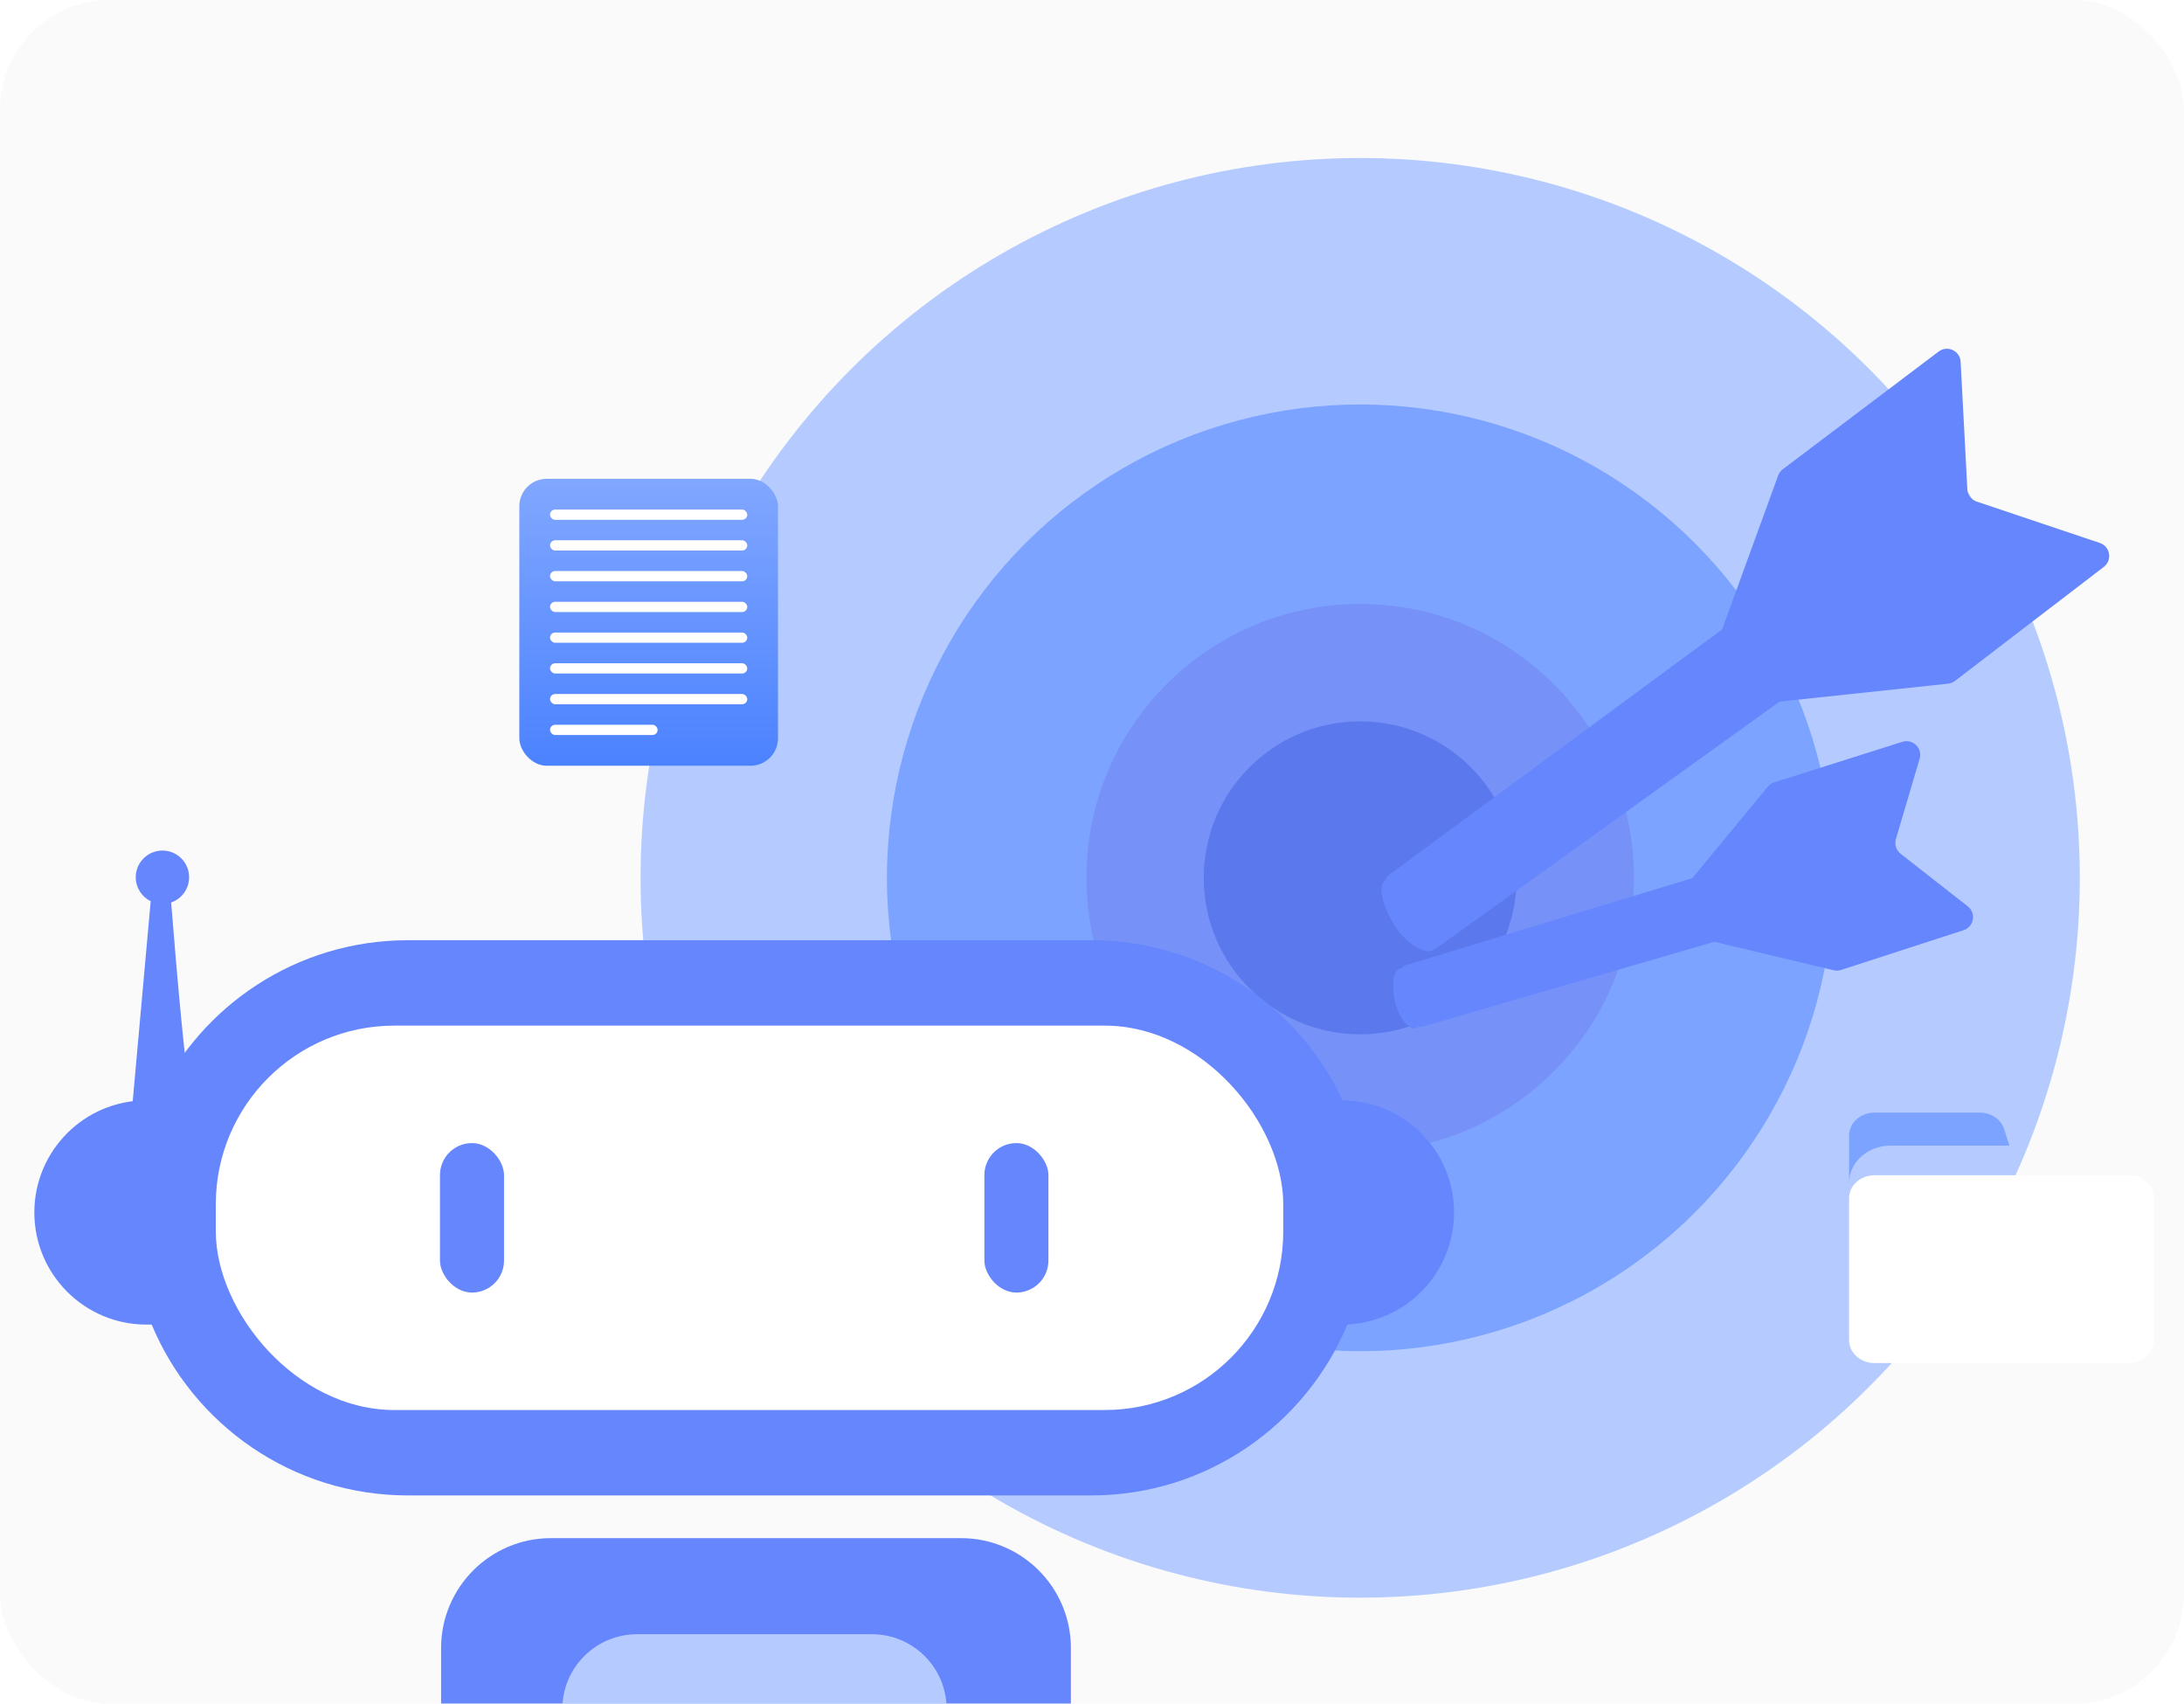 <svg width="318" height="248" viewBox="0 0 318 248" fill="none" xmlns="http://www.w3.org/2000/svg">
<g clip-path="url(#clip0_297_3391)">
<rect width="318" height="248" rx="16" fill="#FAFAFA"/>
<circle cx="198.049" cy="127.782" r="104.782" fill="#B5CBFF"/>
<circle cx="198.049" cy="127.782" r="68.906" fill="#7CA3FF"/>
<circle cx="198.05" cy="127.782" r="39.863" fill="#7691F8"/>
<circle cx="198.049" cy="127.782" r="22.779" fill="#5B79EC"/>
<g filter="url(#filter0_d_297_3391)">
<path fill-rule="evenodd" clip-rule="evenodd" d="M24.919 127.369C26.442 126.843 27.536 125.397 27.536 123.695C27.536 121.549 25.797 119.81 23.651 119.81C21.505 119.81 19.765 121.549 19.765 123.695C19.765 125.228 20.652 126.554 21.942 127.186L19.236 157.252C21.277 159.314 25.359 163.232 25.359 162.407C25.359 162.027 25.776 160.945 26.263 159.679C27.097 157.514 28.139 154.809 27.655 154.159C27.119 153.436 25.762 137.913 24.919 127.369Z" fill="#6686FD"/>
<path fill-rule="evenodd" clip-rule="evenodd" d="M22.773 156.173C29.212 142.401 43.191 132.86 59.399 132.86H158.871C175.079 132.86 189.058 142.401 195.498 156.173C204.465 156.228 211.717 163.513 211.717 172.493C211.717 181.239 204.837 188.378 196.193 188.793C190.108 203.407 175.69 213.681 158.871 213.681H59.399C42.588 213.681 28.174 203.416 22.085 188.812H21.32C12.307 188.812 5 181.506 5 172.493C5 163.48 12.307 156.173 21.32 156.173H22.773Z" fill="#6686FD"/>
<rect x="31.422" y="145.294" width="155.426" height="55.953" rx="26" fill="white"/>
<path d="M64.225 235.897C64.225 227.06 71.388 219.897 80.225 219.897H139.926C148.763 219.897 155.926 227.06 155.926 235.897V244.765H64.225V235.897Z" fill="#6686FD"/>
<path d="M81.878 244.765C81.878 238.756 86.749 233.885 92.758 233.885H126.951C132.96 233.885 137.831 238.756 137.831 244.765H81.878Z" fill="#B5CBFF"/>
<rect x="143.329" y="162.391" width="9.326" height="21.76" rx="4.663" fill="#6686FD"/>
<rect x="64.062" y="162.391" width="9.326" height="21.76" rx="4.663" fill="#6686FD"/>
</g>
<g filter="url(#filter1_d_297_3391)">
<path fill-rule="evenodd" clip-rule="evenodd" d="M285.477 48.662L286.454 67.221C286.497 68.04 287.036 68.75 287.814 69.011L305.747 75.036C307.266 75.546 307.598 77.545 306.326 78.519L284.657 95.117C284.365 95.341 284.018 95.48 283.652 95.518L259.111 98.129L209.511 133.779C209.305 133.927 209.08 134.03 208.849 134.091C208.78 134.188 208.693 134.269 208.585 134.331C207.45 134.987 204.523 133.283 202.828 130.347C201.21 127.545 200.666 124.98 201.607 124.183C201.742 123.855 201.965 123.56 202.27 123.335L250.744 87.626L258.908 65.217C259.04 64.855 259.274 64.538 259.582 64.306L282.274 47.171C283.554 46.205 285.393 47.061 285.477 48.662ZM279.506 106.456L276.053 118.132C275.82 118.919 276.092 119.768 276.738 120.274L286.517 127.931C287.779 128.918 287.425 130.914 285.901 131.408L268.066 137.189C267.716 137.303 267.342 137.318 266.985 137.232L249.615 133.089L207.351 145.381C207.048 145.469 206.74 145.482 206.449 145.431C206.344 145.571 206.212 145.661 206.049 145.691C205.108 145.866 203.51 143.981 203.058 141.549C202.607 139.117 202.903 137.151 203.844 136.976C203.9 136.966 203.958 136.962 204.016 136.965C204.246 136.726 204.538 136.541 204.877 136.438L246.417 123.827L257.387 110.524C257.632 110.226 257.959 110.006 258.326 109.889L276.985 103.982C278.513 103.499 279.961 104.919 279.506 106.456Z" fill="#6686FD"/>
</g>
<path fill-rule="evenodd" clip-rule="evenodd" d="M275.32 166.759H292.581L291.801 164.323C291.563 163.613 291.069 162.995 290.397 162.566C289.724 162.137 288.913 161.921 288.089 161.953H272.944C271.96 161.953 271.016 162.304 270.32 162.93C269.624 163.556 269.232 164.405 269.232 165.291V172.2C269.232 171.483 269.39 170.773 269.697 170.11C270.003 169.448 270.452 168.847 271.018 168.341C271.583 167.835 272.255 167.435 272.993 167.164C273.732 166.892 274.522 166.755 275.32 166.759Z" fill="#7CA3FF"/>
<g filter="url(#filter2_d_297_3391)">
<path fill-rule="evenodd" clip-rule="evenodd" d="M309.949 194.41H272.934C271.952 194.41 271.011 194.058 270.317 193.431C269.622 192.804 269.232 191.954 269.232 191.068V170.417C269.232 169.531 269.622 168.681 270.317 168.054C271.011 167.427 271.952 167.075 272.934 167.075H309.949C310.931 167.075 311.873 167.427 312.567 168.054C313.261 168.681 313.651 169.531 313.651 170.417V191.068C313.651 191.954 313.261 192.804 312.567 193.431C311.873 194.058 310.931 194.41 309.949 194.41Z" fill="white"/>
</g>
<rect x="75.614" y="69.697" width="37.666" height="41.768" rx="4" fill="url(#paint0_linear_297_3391)"/>
<rect x="80.088" y="74.172" width="28.715" height="1.492" rx="0.746" fill="white"/>
<rect x="80.088" y="78.647" width="28.715" height="1.492" rx="0.746" fill="white"/>
<rect x="80.088" y="83.122" width="28.715" height="1.492" rx="0.746" fill="white"/>
<rect x="80.088" y="87.597" width="28.715" height="1.492" rx="0.746" fill="white"/>
<rect x="80.088" y="92.072" width="28.715" height="1.492" rx="0.746" fill="white"/>
<rect x="80.088" y="96.547" width="28.715" height="1.492" rx="0.746" fill="white"/>
<rect x="80.088" y="101.022" width="28.715" height="1.492" rx="0.746" fill="white"/>
<rect x="80.088" y="105.498" width="15.663" height="1.492" rx="0.746" fill="white"/>
</g>
<defs>
<filter id="filter0_d_297_3391" x="-19" y="99.81" width="254.717" height="172.956" filterUnits="userSpaceOnUse" color-interpolation-filters="sRGB">
<feFlood flood-opacity="0" result="BackgroundImageFix"/>
<feColorMatrix in="SourceAlpha" type="matrix" values="0 0 0 0 0 0 0 0 0 0 0 0 0 0 0 0 0 0 127 0" result="hardAlpha"/>
<feOffset dy="4"/>
<feGaussianBlur stdDeviation="12"/>
<feComposite in2="hardAlpha" operator="out"/>
<feColorMatrix type="matrix" values="0 0 0 0 0 0 0 0 0 0 0 0 0 0 0 0 0 0 0.08 0"/>
<feBlend mode="normal" in2="BackgroundImageFix" result="effect1_dropShadow_297_3391"/>
<feBlend mode="normal" in="SourceGraphic" in2="effect1_dropShadow_297_3391" result="shape"/>
</filter>
<filter id="filter1_d_297_3391" x="197.146" y="46.764" width="113.965" height="106.938" filterUnits="userSpaceOnUse" color-interpolation-filters="sRGB">
<feFlood flood-opacity="0" result="BackgroundImageFix"/>
<feColorMatrix in="SourceAlpha" type="matrix" values="0 0 0 0 0 0 0 0 0 0 0 0 0 0 0 0 0 0 127 0" result="hardAlpha"/>
<feOffset dy="4"/>
<feGaussianBlur stdDeviation="2"/>
<feComposite in2="hardAlpha" operator="out"/>
<feColorMatrix type="matrix" values="0 0 0 0 0 0 0 0 0 0 0 0 0 0 0 0 0 0 0.08 0"/>
<feBlend mode="normal" in2="BackgroundImageFix" result="effect1_dropShadow_297_3391"/>
<feBlend mode="normal" in="SourceGraphic" in2="effect1_dropShadow_297_3391" result="shape"/>
</filter>
<filter id="filter2_d_297_3391" x="265.232" y="167.075" width="52.418" height="35.334" filterUnits="userSpaceOnUse" color-interpolation-filters="sRGB">
<feFlood flood-opacity="0" result="BackgroundImageFix"/>
<feColorMatrix in="SourceAlpha" type="matrix" values="0 0 0 0 0 0 0 0 0 0 0 0 0 0 0 0 0 0 127 0" result="hardAlpha"/>
<feOffset dy="4"/>
<feGaussianBlur stdDeviation="2"/>
<feComposite in2="hardAlpha" operator="out"/>
<feColorMatrix type="matrix" values="0 0 0 0 0 0 0 0 0 0 0 0 0 0 0 0 0 0 0.25 0"/>
<feBlend mode="normal" in2="BackgroundImageFix" result="effect1_dropShadow_297_3391"/>
<feBlend mode="normal" in="SourceGraphic" in2="effect1_dropShadow_297_3391" result="shape"/>
</filter>
<linearGradient id="paint0_linear_297_3391" x1="94.447" y1="69.697" x2="94.447" y2="111.464" gradientUnits="userSpaceOnUse">
<stop stop-color="#81A7FF"/>
<stop offset="1" stop-color="#4B82FF"/>
</linearGradient>
<clipPath id="clip0_297_3391">
<rect width="318" height="248" rx="16" fill="white"/>
</clipPath>
</defs>
</svg>

